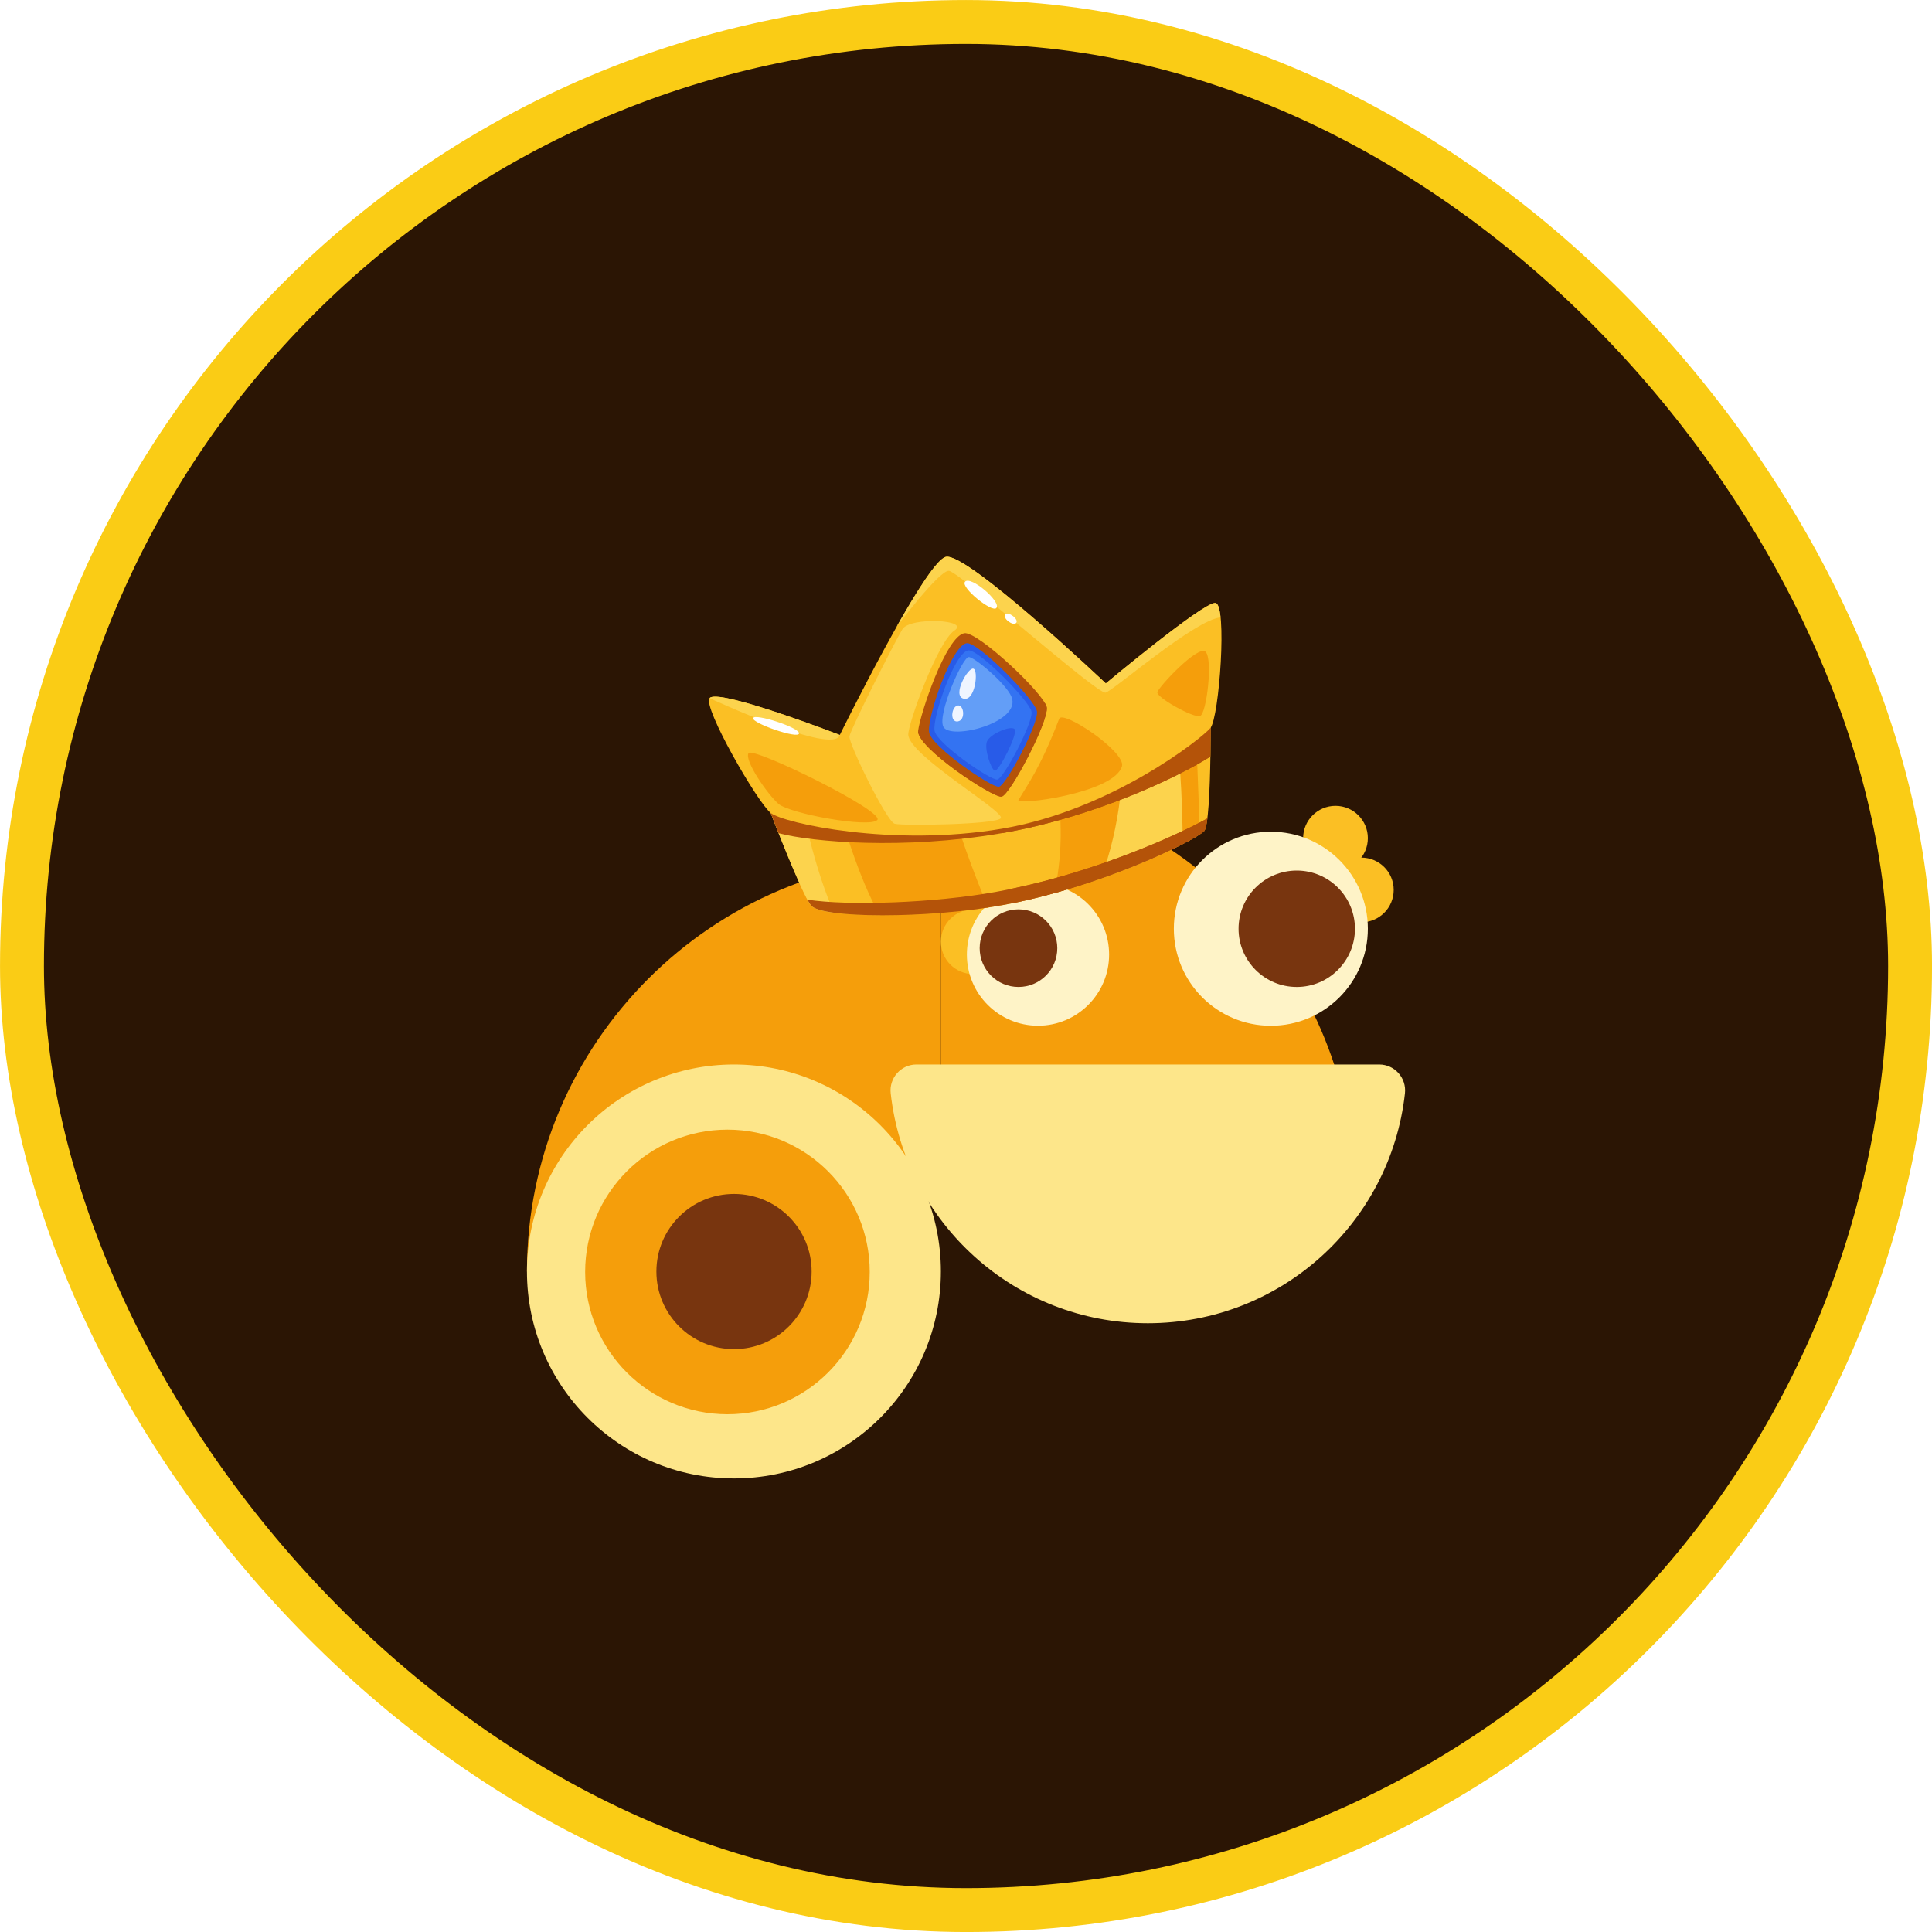 <svg width="40" height="40" viewBox="0 0 40 40" fill="none" xmlns="http://www.w3.org/2000/svg">
<rect x="0.455" y="0.455" width="39.091" height="39.091" rx="19.546" fill="#2B1504"/>
<rect x="0.455" y="0.455" width="39.091" height="39.091" rx="19.546" stroke="#FACC15" stroke-width="0.909"/>
<g filter="url(#filter0_d_8426_147887)">
<path d="M28.05 24.036H19.48V16.019C19.48 15.709 19.744 15.464 20.054 15.485C24.52 15.78 28.05 19.496 28.05 24.036Z" fill="#F59E0B"/>
<path d="M19.48 17.074V23.384L10.91 25.644C10.91 20.91 14.747 17.074 19.48 17.074Z" fill="#F59E0B"/>
<path d="M18.974 21.357H28.556C28.875 21.357 29.123 21.636 29.088 21.954C28.791 24.632 26.521 26.714 23.765 26.714C21.008 26.714 18.738 24.632 18.441 21.954C18.405 21.636 18.654 21.357 18.973 21.357H18.974Z" fill="#FDE68A"/>
<path d="M20.418 18.413C20.787 18.413 21.087 18.113 21.087 17.743C21.087 17.373 20.787 17.074 20.418 17.074C20.048 17.074 19.748 17.373 19.748 17.743C19.748 18.113 20.048 18.413 20.418 18.413Z" fill="#FBBF24"/>
<path d="M20.15 19.485C20.52 19.485 20.82 19.185 20.82 18.815C20.82 18.445 20.52 18.145 20.15 18.145C19.78 18.145 19.48 18.445 19.48 18.815C19.48 19.185 19.78 19.485 20.15 19.485Z" fill="#FBBF24"/>
<path d="M21.491 20.554C22.304 20.554 22.963 19.894 22.963 19.081C22.963 18.267 22.304 17.608 21.491 17.608C20.677 17.608 20.018 18.267 20.018 19.081C20.018 19.894 20.677 20.554 21.491 20.554Z" fill="#FEF3C7"/>
<path d="M21.087 19.752C21.53 19.752 21.89 19.393 21.89 18.949C21.89 18.505 21.53 18.145 21.087 18.145C20.643 18.145 20.283 18.505 20.283 18.949C20.283 19.393 20.643 19.752 21.087 19.752Z" fill="#78350F"/>
<path d="M27.65 17.341C28.02 17.341 28.32 17.041 28.32 16.671C28.32 16.302 28.02 16.002 27.65 16.002C27.28 16.002 26.98 16.302 26.98 16.671C26.98 17.041 27.28 17.341 27.65 17.341Z" fill="#FBBF24"/>
<path d="M28.185 18.413C28.555 18.413 28.855 18.113 28.855 17.743C28.855 17.373 28.555 17.074 28.185 17.074C27.815 17.074 27.516 17.373 27.516 17.743C27.516 18.113 27.815 18.413 28.185 18.413Z" fill="#FBBF24"/>
<path d="M26.311 20.555C27.421 20.555 28.32 19.656 28.32 18.546C28.32 17.437 27.421 16.538 26.311 16.538C25.202 16.538 24.303 17.437 24.303 18.546C24.303 19.656 25.202 20.555 26.311 20.555Z" fill="#FEF3C7"/>
<path d="M26.848 19.752C27.513 19.752 28.053 19.212 28.053 18.547C28.053 17.881 27.513 17.342 26.848 17.342C26.182 17.342 25.643 17.881 25.643 18.547C25.643 19.212 26.182 19.752 26.848 19.752Z" fill="#78350F"/>
<path d="M15.195 29.927C17.562 29.927 19.48 28.009 19.48 25.642C19.48 23.276 17.562 21.357 15.195 21.357C12.829 21.357 10.91 23.276 10.91 25.642C10.91 28.009 12.829 29.927 15.195 29.927Z" fill="#FDE68A"/>
<path d="M15.061 28.598C16.688 28.598 18.007 27.279 18.007 25.652C18.007 24.025 16.688 22.706 15.061 22.706C13.434 22.706 12.115 24.025 12.115 25.652C12.115 27.279 13.434 28.598 15.061 28.598Z" fill="#F59E0B"/>
<path d="M15.197 27.25C16.084 27.25 16.804 26.531 16.804 25.644C16.804 24.756 16.084 24.037 15.197 24.037C14.309 24.037 13.59 24.756 13.59 25.644C13.59 26.531 14.309 27.25 15.197 27.25Z" fill="#78350F"/>
<path d="M16.092 15.879L15.959 16.151C15.959 16.151 16.582 17.786 16.789 18.061C16.995 18.337 19.218 18.337 20.743 18.06C22.774 17.691 24.695 16.74 24.927 16.529C25.106 16.366 25.061 13.464 25.061 13.464L16.092 15.879Z" fill="#FBBF24"/>
<path d="M24.833 16.598C24.817 15.536 24.756 14.497 24.756 14.497L24.158 13.707L21.765 14.351C21.724 14.593 21.732 14.88 21.809 15.221C22.044 16.267 21.97 17.159 21.827 17.809C23.253 17.415 24.463 16.837 24.833 16.598Z" fill="#F59E0B"/>
<path d="M16.09 15.88L15.957 16.152C15.957 16.152 16.581 17.787 16.787 18.063C16.838 18.131 17.012 18.182 17.269 18.217C16.9 17.39 16.658 16.296 16.553 15.755L16.09 15.88Z" fill="#FCD34D"/>
<path d="M19.752 15.707C19.521 15.726 19.289 15.744 19.058 15.762C18.539 15.803 18.021 15.846 17.503 15.884L17.382 16.115C17.382 16.115 17.771 17.516 18.22 18.27C18.908 18.273 19.736 18.219 20.457 18.11C20.174 17.42 19.778 16.395 19.708 15.902C19.698 15.834 19.715 15.769 19.752 15.707Z" fill="#F59E0B"/>
<path d="M24.487 16.791C24.48 15.827 24.428 14.761 24.268 13.975C24.011 14.059 23.753 14.137 23.497 14.218C23.142 14.331 23.544 14.322 23.184 14.425C23.319 15.193 23.191 16.441 22.794 17.505C23.503 17.256 24.102 16.989 24.487 16.791Z" fill="#FCD34D"/>
<path d="M25.059 14.983C25.068 14.4 25.064 13.822 25.061 13.582L16.025 16.014L15.957 16.152C15.957 16.152 16.023 16.325 16.119 16.568C16.82 16.755 18.727 16.912 20.718 16.572C22.646 16.244 24.397 15.405 25.059 14.983Z" fill="#B45309"/>
<path d="M25.063 13.937C25.023 13.933 24.982 13.932 24.942 13.934L23.978 14.426L20.758 16.413L20.763 16.564C22.672 16.23 24.401 15.402 25.058 14.983C25.064 14.6 25.064 14.221 25.063 13.937Z" fill="#B45309"/>
<path d="M17.387 14.535C17.387 14.535 14.861 13.559 14.691 13.772C14.545 13.956 15.685 15.94 15.959 16.151C16.232 16.363 18.481 16.861 20.747 16.475C23.013 16.09 24.877 14.608 25.06 14.391C25.243 14.175 25.415 11.822 25.163 11.802C24.912 11.782 22.895 13.467 22.895 13.467C22.895 13.467 20.016 10.742 19.583 10.847C19.149 10.952 17.387 14.535 17.387 14.535Z" fill="#FBBF24"/>
<path d="M17.387 14.534C17.387 14.534 14.97 13.6 14.706 13.76L14.691 13.772C14.691 13.772 17.271 14.973 17.387 14.534Z" fill="#FCD34D"/>
<path d="M25.162 11.802C24.91 11.783 22.894 13.468 22.894 13.468C22.894 13.468 20.015 10.742 19.582 10.847C19.399 10.891 18.981 11.552 18.558 12.302C18.558 12.302 19.436 11.134 19.642 11.136C19.848 11.138 22.714 13.697 22.89 13.658C23.04 13.624 24.742 12.146 25.27 12.101C25.251 11.921 25.217 11.807 25.162 11.802Z" fill="#FCD34D"/>
<path d="M19.965 12.428C19.586 12.493 19.049 14.104 19.009 14.448C18.968 14.788 20.56 15.844 20.736 15.811C20.913 15.779 21.72 14.237 21.67 13.96C21.62 13.682 20.24 12.382 19.965 12.428Z" fill="#B45309"/>
<path d="M20.738 15.81C20.914 15.778 21.721 14.236 21.672 13.959C21.665 13.931 21.654 13.905 21.639 13.881C21.362 14.22 20.977 14.527 20.469 14.586C19.697 14.676 19.241 14.56 19.009 14.461C19.013 14.816 20.564 15.842 20.738 15.81Z" fill="#B45309"/>
<path d="M20.012 12.635C19.694 12.69 19.185 14.189 19.238 14.485C19.292 14.781 20.535 15.633 20.683 15.607C20.832 15.58 21.513 14.287 21.469 14.043C21.425 13.8 20.243 12.596 20.012 12.635Z" fill="#285BE8"/>
<path d="M20.045 12.784C19.759 12.833 19.3 14.182 19.349 14.448C19.397 14.715 20.516 15.482 20.649 15.458C20.782 15.434 21.396 14.27 21.356 14.051C21.316 13.832 20.253 12.749 20.045 12.784Z" fill="#3373F2"/>
<path d="M19.53 14.363C19.672 14.656 21.165 14.274 20.941 13.743C20.819 13.456 20.151 12.903 20.052 12.922C19.918 12.947 19.406 14.106 19.53 14.363Z" fill="#639EF7"/>
<path d="M21.005 14.412C20.92 14.332 20.494 14.517 20.434 14.669C20.374 14.822 20.516 15.238 20.594 15.274C20.672 15.31 21.089 14.492 21.005 14.412Z" fill="#285BE8"/>
<path d="M20.152 13.162C20.04 13.133 19.707 13.722 19.949 13.783C20.191 13.844 20.264 13.191 20.152 13.162Z" fill="#EFF5FF"/>
<path d="M19.825 13.925C19.693 13.956 19.664 14.28 19.831 14.254C19.999 14.227 19.956 13.895 19.825 13.925Z" fill="#EFF5FF"/>
<path d="M15.592 14.185C15.558 14.287 16.531 14.627 16.543 14.503C16.555 14.38 15.626 14.083 15.592 14.185Z" fill="white"/>
<path d="M19.98 11.362C19.878 11.476 20.544 12.012 20.629 11.906C20.733 11.775 20.098 11.231 19.98 11.362Z" fill="white"/>
<path d="M20.813 12.039C20.753 12.124 20.973 12.281 21.035 12.219C21.111 12.142 20.864 11.965 20.813 12.039Z" fill="white"/>
<path d="M20.631 17.781C19.327 18.018 17.566 18.073 16.718 17.945C16.739 17.986 16.763 18.025 16.79 18.062C16.996 18.337 19.218 18.338 20.743 18.06C22.774 17.692 24.695 16.741 24.927 16.529C24.956 16.503 24.978 16.406 24.997 16.262C24.296 16.654 22.506 17.44 20.631 17.781Z" fill="#B45309"/>
<path d="M21.929 14.199C21.525 15.255 21.252 15.591 21.085 15.886C21.024 15.995 23.066 15.747 23.229 15.183C23.315 14.885 22.002 14.008 21.929 14.199Z" fill="#F59E0B"/>
<path d="M24.957 12.81C24.797 12.672 23.986 13.541 23.962 13.649C23.939 13.758 24.704 14.183 24.843 14.144C24.983 14.105 25.117 12.947 24.957 12.81Z" fill="#F59E0B"/>
<path d="M16.116 15.96C16.348 16.164 17.996 16.466 18.163 16.296C18.335 16.121 15.589 14.773 15.498 14.91C15.402 15.055 15.884 15.756 16.116 15.96Z" fill="#F59E0B"/>
<path d="M20.928 17.723L21.009 18.009C22.055 17.792 23.053 17.436 23.783 17.122L23.79 17.119C23.831 17.101 23.87 17.084 23.909 17.067L23.916 17.064C24.46 16.823 24.833 16.616 24.927 16.53C24.956 16.504 24.979 16.407 24.997 16.263C24.334 16.633 22.692 17.358 20.928 17.723Z" fill="#B45309"/>
<path d="M19.757 12.375C20.102 12.146 18.842 12.086 18.684 12.344C18.527 12.601 17.608 14.417 17.587 14.564C17.567 14.711 18.357 16.326 18.523 16.373C18.689 16.419 20.613 16.391 20.72 16.259C20.826 16.127 18.812 14.958 18.805 14.526C18.801 14.298 19.412 12.605 19.757 12.375Z" fill="#FCD34D"/>
</g>
<defs>
<filter id="filter0_d_8426_147887" x="8.181" y="7.696" width="23.638" height="25.641" filterUnits="userSpaceOnUse" color-interpolation-filters="sRGB">
<feFlood flood-opacity="0" result="BackgroundImageFix"/>
<feColorMatrix in="SourceAlpha" type="matrix" values="0 0 0 0 0 0 0 0 0 0 0 0 0 0 0 0 0 0 127 0" result="hardAlpha"/>
<feOffset dy="0.682"/>
<feGaussianBlur stdDeviation="1.364"/>
<feComposite in2="hardAlpha" operator="out"/>
<feColorMatrix type="matrix" values="0 0 0 0 0.529 0 0 0 0 0.332 0 0 0 0 0 0 0 0 0.3 0"/>
<feBlend mode="normal" in2="BackgroundImageFix" result="effect1_dropShadow_8426_147887"/>
<feBlend mode="normal" in="SourceGraphic" in2="effect1_dropShadow_8426_147887" result="shape"/>
</filter>
</defs>
</svg>

